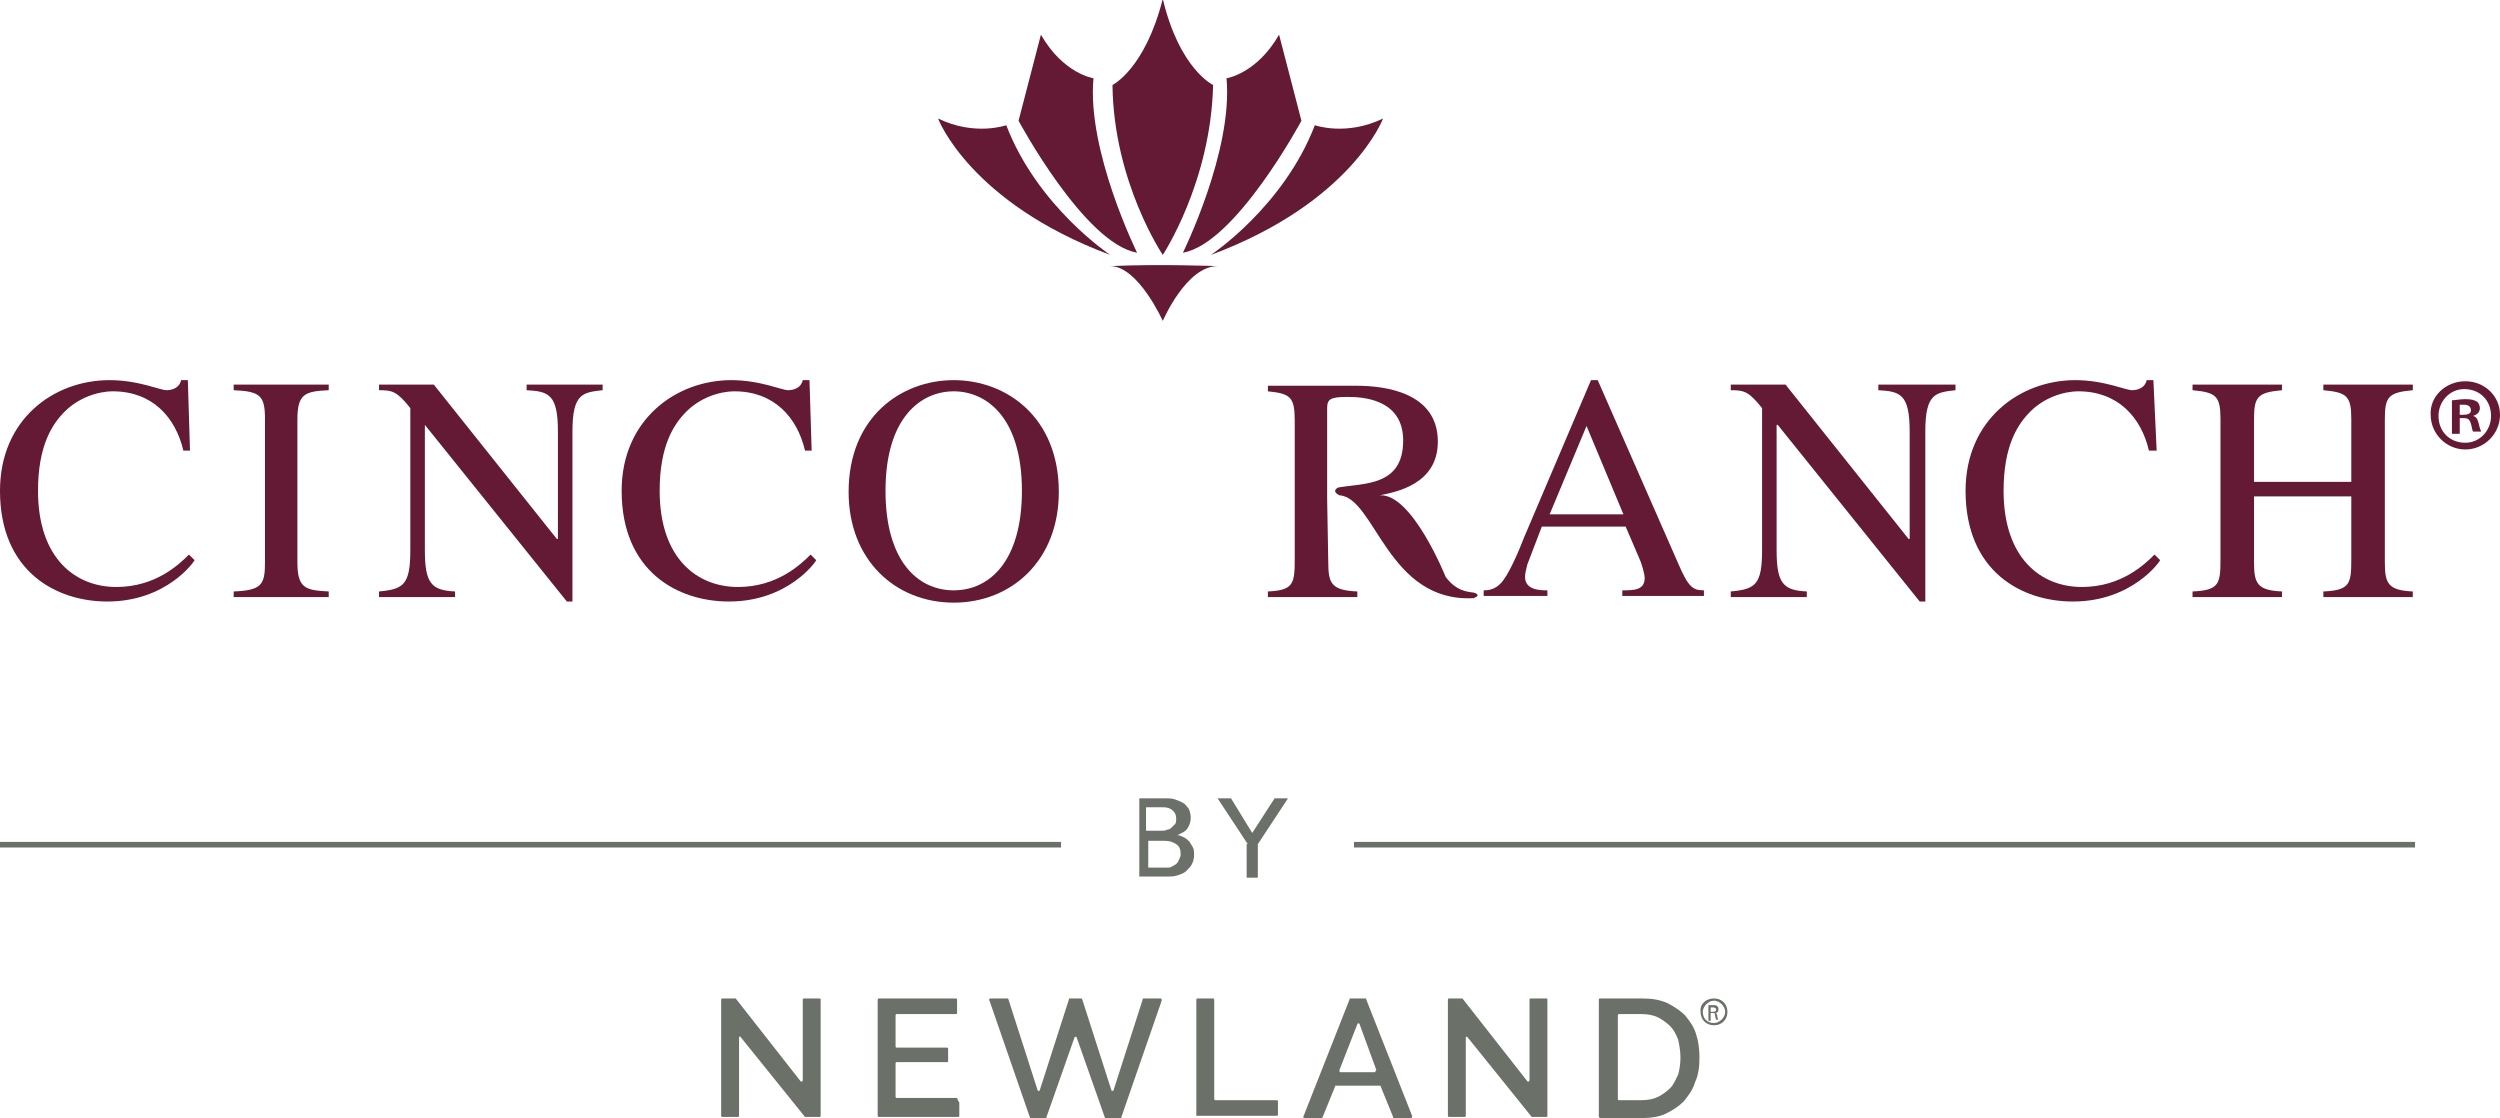 <?xml version="1.0" encoding="utf-8"?>
<!-- Generator: Adobe Illustrator 23.0.1, SVG Export Plug-In . SVG Version: 6.00 Build 0)  -->
<svg version="1.1" id="Layer_1" xmlns="http://www.w3.org/2000/svg" xmlns:xlink="http://www.w3.org/1999/xlink" x="0px" y="0px"
	 viewBox="0 0 223.6 100" style="enable-background:new 0 0 223.6 100;" xml:space="preserve">
<style type="text/css">
	.st0{fill:#6B7069;}
	.st1{fill:#641934;}
</style>
<g>
	<g>
		<g>
			<rect x="0" y="75.3" class="st0" width="94.9" height="0.5"/>
			<rect x="121.1" y="75.3" class="st0" width="94.9" height="0.5"/>
		</g>
		<g>
			<path class="st0" d="M101.7,71.4h2.5c0.3,0,0.6,0,0.9,0.1c0.3,0.1,0.5,0.2,0.7,0.3c0.2,0.1,0.3,0.3,0.5,0.5
				c0.1,0.2,0.2,0.5,0.2,0.8c0,0.4-0.1,0.7-0.3,1c-0.2,0.3-0.5,0.4-0.9,0.6v0c0.2,0,0.4,0.1,0.6,0.2c0.2,0.1,0.3,0.2,0.5,0.4
				c0.1,0.2,0.2,0.3,0.3,0.5c0.1,0.2,0.1,0.4,0.1,0.7c0,0.3-0.1,0.6-0.2,0.8c-0.1,0.2-0.3,0.4-0.5,0.6c-0.2,0.2-0.5,0.3-0.8,0.4
				c-0.3,0.1-0.6,0.1-1,0.1h-2.4V71.4z M102.6,74.3h1.3c0.2,0,0.3,0,0.5-0.1c0.2,0,0.3-0.1,0.4-0.2c0.1-0.1,0.2-0.2,0.3-0.3
				c0.1-0.1,0.1-0.3,0.1-0.5c0-0.3-0.1-0.5-0.3-0.7c-0.2-0.2-0.5-0.3-0.9-0.3h-1.5V74.3z M102.6,77.6h1.4c0.1,0,0.3,0,0.5,0
				c0.2,0,0.3-0.1,0.5-0.2c0.2-0.1,0.3-0.2,0.4-0.4c0.1-0.2,0.2-0.4,0.2-0.6c0-0.4-0.1-0.7-0.4-0.9c-0.3-0.2-0.6-0.3-1.1-0.3h-1.4
				V77.6z"/>
			<path class="st0" d="M111.6,75.5l-2.7-4.1h1.2l1.9,3.1l2-3.1h1.2l-2.7,4.1v3h-1V75.5z"/>
		</g>
	</g>
	<g>
		<path class="st0" d="M66.1,92.8v7c0,0.1-0.1,0.1-0.1,0.1h-1.4c-0.1,0-0.1-0.1-0.1-0.1V89.4c0-0.1,0.1-0.1,0.1-0.1h1.1
			c0,0,0.1,0,0.1,0l5.8,7.4c0.1,0.1,0.2,0,0.2-0.1v-7.2c0-0.1,0.1-0.1,0.1-0.1h1.4c0.1,0,0.1,0.1,0.1,0.1v10.4
			c0,0.1-0.1,0.1-0.1,0.1h-1.2c0,0-0.1,0-0.1,0l-5.8-7.2C66.2,92.7,66.1,92.7,66.1,92.8z"/>
		<path class="st0" d="M85.8,98.6v1.2c0,0.1-0.1,0.1-0.1,0.1h-7.1c-0.1,0-0.1-0.1-0.1-0.1V89.4c0-0.1,0.1-0.1,0.1-0.1h6.9
			c0.1,0,0.1,0.1,0.1,0.1v1.2c0,0.1-0.1,0.1-0.1,0.1h-5.3c-0.1,0-0.1,0.1-0.1,0.1v2.8c0,0.1,0.1,0.1,0.1,0.1h4.5
			c0.1,0,0.1,0.1,0.1,0.1v1.1c0,0.1-0.1,0.1-0.1,0.1h-4.5c-0.1,0-0.1,0.1-0.1,0.1v3c0,0.1,0.1,0.1,0.1,0.1h5.4
			C85.7,98.5,85.8,98.6,85.8,98.6z"/>
		<path class="st0" d="M107,99.9V89.4c0-0.1,0.1-0.1,0.1-0.1h1.4c0.1,0,0.1,0.1,0.1,0.1v8.9c0,0.1,0.1,0.1,0.1,0.1h5.5
			c0.1,0,0.1,0.1,0.1,0.1v1.2c0,0.1-0.1,0.1-0.1,0.1h-7.2C107,100,107,99.9,107,99.9z"/>
		<path class="st0" d="M120.8,89.3h1.3c0.1,0,0.1,0,0.1,0.1l4.1,10.4c0,0.1,0,0.2-0.1,0.2h-1.5c-0.1,0-0.1,0-0.1-0.1l-1.1-2.7
			c0-0.1-0.1-0.1-0.1-0.1h-3.9c-0.1,0-0.1,0-0.1,0.1l-1.1,2.7c0,0.1-0.1,0.1-0.1,0.1h-1.5c-0.1,0-0.2-0.1-0.1-0.2l4.1-10.4
			C120.7,89.3,120.7,89.3,120.8,89.3z M123.1,95.7l-1.5-4.1c0-0.1-0.2-0.1-0.2,0l-1.6,4.1c0,0.1,0,0.2,0.1,0.2h3.1
			C123,95.8,123.1,95.7,123.1,95.7z"/>
		<path class="st0" d="M131.1,92.8v7c0,0.1-0.1,0.1-0.1,0.1h-1.4c-0.1,0-0.1-0.1-0.1-0.1V89.4c0-0.1,0.1-0.1,0.1-0.1h1.1
			c0,0,0.1,0,0.1,0l5.8,7.4c0.1,0.1,0.2,0,0.2-0.1v-7.2c0-0.1,0.1-0.1,0.1-0.1h1.4c0.1,0,0.1,0.1,0.1,0.1v10.4
			c0,0.1-0.1,0.1-0.1,0.1h-1.2c0,0-0.1,0-0.1,0l-5.8-7.2C131.3,92.7,131.1,92.7,131.1,92.8z"/>
		<path class="st0" d="M143,99.9V89.4c0-0.1,0.1-0.1,0.1-0.1h3.7c0.9,0,1.6,0.1,2.3,0.4c0.6,0.3,1.2,0.7,1.6,1.1
			c0.4,0.5,0.8,1,1,1.7c0.2,0.6,0.3,1.3,0.3,2.1c0,0.8-0.1,1.6-0.4,2.2c-0.2,0.7-0.6,1.2-1,1.7c-0.5,0.5-1,0.8-1.6,1.1
			c-0.6,0.3-1.4,0.4-2.2,0.4h-3.7C143.1,100,143,99.9,143,99.9z M150.3,94.6c0-0.6-0.1-1.1-0.2-1.6c-0.2-0.5-0.4-0.9-0.7-1.2
			c-0.3-0.3-0.7-0.6-1.1-0.8c-0.4-0.2-0.9-0.3-1.5-0.3h-2c-0.1,0-0.1,0.1-0.1,0.1v7.5c0,0.1,0.1,0.1,0.1,0.1h2
			c0.6,0,1.1-0.1,1.5-0.3c0.4-0.2,0.8-0.5,1.1-0.8c0.3-0.3,0.5-0.8,0.7-1.2C150.2,95.7,150.3,95.2,150.3,94.6z"/>
		<path class="st0" d="M95.7,89.3c-0.1,0-0.1,0-0.1,0.1L93,97.5c0,0.1-0.2,0.1-0.2,0l-2.6-8.1c0-0.1-0.1-0.1-0.1-0.1h-1.5
			c-0.1,0-0.2,0.1-0.1,0.2l3.6,10.4c0,0.1,0.1,0.1,0.1,0.1h1.3c0.1,0,0.1,0,0.1-0.1l2.5-7.1c0-0.1,0.2-0.1,0.2,0l2.5,7.1
			c0,0.1,0.1,0.1,0.1,0.1h1.3c0.1,0,0.1,0,0.1-0.1l3.6-10.4c0-0.1,0-0.2-0.1-0.2h-1.5c-0.1,0-0.1,0-0.1,0.1l-2.6,8.1
			c0,0.1-0.2,0.1-0.2,0l-2.6-8.1c0-0.1-0.1-0.1-0.1-0.1H95.7z"/>
		<g>
			<g>
				<path class="st0" d="M153.3,89.3c0.7,0,1.2,0.5,1.2,1.2c0,0.7-0.5,1.2-1.2,1.2c-0.7,0-1.2-0.5-1.2-1.2
					C152,89.8,152.6,89.3,153.3,89.3L153.3,89.3z M153.3,89.5c-0.5,0-1,0.5-1,1c0,0.6,0.4,1,1,1c0.5,0,1-0.5,1-1
					C154.3,90,153.8,89.5,153.3,89.5L153.3,89.5z M153,91.3h-0.2v-1.4c0.1,0,0.2,0,0.4,0c0.2,0,0.3,0,0.4,0.1
					c0.1,0.1,0.1,0.2,0.1,0.3c0,0.2-0.1,0.3-0.3,0.3v0c0.1,0,0.2,0.1,0.2,0.3c0,0.2,0.1,0.3,0.1,0.3h-0.2c0,0-0.1-0.2-0.1-0.4
					c0-0.2-0.1-0.2-0.3-0.2H153V91.3z M153,90.5h0.2c0.2,0,0.3-0.1,0.3-0.2c0-0.1-0.1-0.2-0.3-0.2c-0.1,0-0.1,0-0.2,0V90.5z"/>
			</g>
		</g>
	</g>
</g>
<path class="st1" d="M104,22.8c0,0,4.3-6.5,4.5-15.2c0,0-3-1.4-4.5-7.7c-1.6,6.3-4.5,7.7-4.5,7.7C99.6,16.3,104,22.8,104,22.8
	L104,22.8z"/>
<path class="st1" d="M99.3,23.8c4.3-0.2,9.6,0,9.6,0c-2.8,0-4.9,4.9-4.9,4.9S101.8,23.8,99.3,23.8L99.3,23.8z"/>
<path class="st1" d="M83.9,10.6c3.3,1.6,6.1,0.6,6.1,0.6c2.8,7.3,9.3,11.6,9.3,11.6C86.7,18.1,83.9,10.6,83.9,10.6L83.9,10.6z"/>
<path class="st1" d="M93.1,3.1c2,3.5,4.7,3.9,4.7,3.9c-0.6,6.5,3.9,15.6,3.9,15.6c-4.7-0.8-10.6-11.8-10.6-11.8L93.1,3.1L93.1,3.1z"
	/>
<path class="st1" d="M123.7,10.6c-3.3,1.6-6.1,0.6-6.1,0.6c-2.8,7.3-9.3,11.6-9.3,11.6C120.9,18.1,123.7,10.6,123.7,10.6L123.7,10.6
	z"/>
<path class="st1" d="M114.4,3.1c-2,3.5-4.7,3.9-4.7,3.9c0.6,6.5-3.9,15.6-3.9,15.6c4.7-0.8,10.6-11.8,10.6-11.8L114.4,3.1L114.4,3.1
	z"/>
<path class="st1" d="M17,40.5L16.8,34h-0.6c-0.2,0.9-1.2,0.9-1.3,0.9c-0.6,0-2.5-0.9-5.1-0.9C4.8,34,0,37.5,0,43.9
	c0,7.2,5,9.9,9.6,9.9c5.3,0,7.8-3.6,7.8-3.7l-0.5-0.5c-0.9,0.9-3,2.9-6.5,2.9c-3.6,0-7-2.5-7-8.6c0-4.1,1.3-6,2.4-7.1
	c1.2-1.2,2.9-1.8,4.3-1.8c3.5,0,5.6,2.3,6.3,5.3H17L17,40.5z"/>
<path class="st1" d="M20.9,53.4h8.5v-0.5c-2.1-0.1-2.8-0.3-2.8-2.6V37.5c0-2.3,0.7-2.5,2.8-2.6v-0.5h-8.5v0.5
	c2.4,0.1,2.8,0.5,2.8,2.6v12.8c0,2-0.3,2.5-2.8,2.6V53.4L20.9,53.4z"/>
<path class="st1" d="M53.9,34.4h-6.8v0.5c2,0.1,2.8,0.4,2.8,3.7v9.6h-0.1l-11-13.8h-4.9v0.5c1.2,0,1.6,0.1,2.8,1.6v12.7
	c0,3.1-0.6,3.5-2.8,3.7v0.5h6.8v-0.5c-2.1-0.1-2.7-0.7-2.7-3.7V38H38l12.7,15.8h0.5V38.6c0-3.4,0.9-3.5,2.7-3.7V34.4L53.9,34.4z"/>
<path class="st1" d="M72.6,40.5L72.4,34h-0.6c-0.2,0.9-1.2,0.9-1.3,0.9c-0.6,0-2.5-0.9-5.1-0.9c-4.9,0-9.8,3.5-9.8,9.9
	c0,7.2,5,9.9,9.6,9.9c5.3,0,7.8-3.6,7.8-3.7l-0.5-0.5c-0.9,0.9-3,2.9-6.5,2.9c-3.6,0-7-2.5-7-8.6c0-4.1,1.3-6,2.4-7.1
	c1.2-1.2,2.9-1.8,4.3-1.8c3.5,0,5.6,2.3,6.3,5.3H72.6L72.6,40.5z"/>
<path class="st1" d="M85.3,34c-4.7,0-9.4,3.3-9.4,10c0,6.1,4.2,9.9,9.4,9.9c5.2,0,9.4-3.8,9.4-9.9C94.7,37.3,90,34,85.3,34z
	 M85.3,52.8c-3.2,0-6.1-2.6-6.1-8.9c0-6.6,3.2-8.9,6.1-8.9c2.9,0,6.1,2.3,6.1,8.9C91.4,50.2,88.5,52.8,85.3,52.8z"/>
<path class="st1" d="M150.1,50.4L142.9,34h-0.6l-6,14.1c-0.5,1.3-1.4,3.4-2.1,4.1c-0.5,0.5-1,0.6-1.5,0.6v0.5h5.7v-0.5
	c-0.6,0-2,0-2-1.2c0-0.3,0.1-0.7,0.2-1.1l1.3-3.4h7.5l1.2,2.8c0.2,0.4,0.5,1.4,0.5,1.8c0,1.1-1,1.1-2,1.1v0.5h7.3v-0.5
	C151.4,52.8,151,52.5,150.1,50.4z M138.6,46l3.3-7.9l3.3,7.9H138.6z"/>
<path class="st1" d="M174.8,34.4h-6.8v0.5c2,0.1,2.8,0.4,2.8,3.7v9.6h-0.1l-11-13.8h-4.9v0.5c1.2,0,1.6,0.1,2.8,1.6v12.7
	c0,3.1-0.6,3.5-2.8,3.7v0.5h6.8v-0.5c-2.1-0.1-2.7-0.7-2.7-3.7V38h0.1l12.7,15.8h0.5V38.6c0-3.4,0.9-3.5,2.7-3.7V34.4L174.8,34.4z"
	/>
<path class="st1" d="M192.9,40.5l-0.3-6.5h-0.6c-0.2,0.9-1.2,0.9-1.3,0.9c-0.6,0-2.5-0.9-5.1-0.9c-4.9,0-9.8,3.5-9.8,9.9
	c0,7.2,5,9.9,9.6,9.9c5.3,0,7.8-3.6,7.8-3.7l-0.5-0.5c-0.9,0.9-3,2.9-6.5,2.9c-3.6,0-7-2.5-7-8.6c0-4.1,1.3-6,2.4-7.1
	c1.2-1.2,2.9-1.8,4.3-1.8c3.5,0,5.6,2.3,6.3,5.3H192.9L192.9,40.5z"/>
<path class="st1" d="M196.1,53.4h8v-0.5c-2.2-0.1-2.5-0.7-2.5-2.6v-5.9h8.7V50c0,2.2-0.1,2.8-2.5,2.9v0.5h8v-0.5
	c-2.2-0.1-2.5-0.7-2.5-2.6V37.5c0-2,0.3-2.4,2.5-2.6v-0.5h-8v0.5c2.1,0.2,2.5,0.5,2.5,2.6v5.6h-8.7v-5.6c0-2,0.3-2.4,2.5-2.6v-0.5
	h-8v0.5c2.1,0.2,2.5,0.5,2.5,2.6V50c0,2.2-0.1,2.8-2.5,2.9V53.4L196.1,53.4z"/>
<path class="st1" d="M118.7,44.6l0-8.1c0-0.8,0.3-1,1.8-1c1.2,0,5,0.1,5,3.9c0,4.1-3.5,3.8-5.8,4.2c0,0-0.7,0.3,0.1,0.7
	c3.2,0.2,4.3,9.6,12,9.2c0.8-0.3,0-0.5,0-0.5c-1.2-0.1-1.9-0.6-2.5-1.4c0,0-3-7.5-5.9-7.3c1.5-0.3,5.2-1,5.2-4.8c0-4.4-4.7-5-7.3-5
	h-7.9v0.5c2,0.2,2.4,0.5,2.4,2.6V50c0,2.2-0.1,2.8-2.4,2.9v0.5h8v-0.5c-2.3-0.1-2.6-0.7-2.6-2.6L118.7,44.6L118.7,44.6z"/>
<g>
	<path class="st1" d="M220.5,34.1c1.7,0,3.1,1.3,3.1,3c0,1.7-1.4,3.1-3.1,3.1c-1.7,0-3.1-1.4-3.1-3.1
		C217.3,35.5,218.7,34.1,220.5,34.1L220.5,34.1z M220.4,34.8c-1.3,0-2.3,1.1-2.3,2.4c0,1.4,1,2.4,2.4,2.4c1.3,0,2.3-1.1,2.3-2.4
		C222.8,35.8,221.8,34.8,220.4,34.8L220.4,34.8z M220,38.8h-0.7v-3c0.3,0,0.7-0.1,1.2-0.1c0.6,0,0.8,0.1,1,0.2
		c0.2,0.1,0.3,0.4,0.3,0.6c0,0.4-0.3,0.6-0.6,0.7v0c0.3,0.1,0.4,0.3,0.5,0.7c0.1,0.5,0.2,0.6,0.2,0.7h-0.7c-0.1-0.1-0.1-0.4-0.2-0.7
		c-0.1-0.3-0.2-0.5-0.6-0.5H220V38.8z M220,37.1h0.3c0.4,0,0.7-0.1,0.7-0.4c0-0.3-0.2-0.5-0.6-0.5c-0.2,0-0.3,0-0.4,0V37.1z"/>
</g>
</svg>
